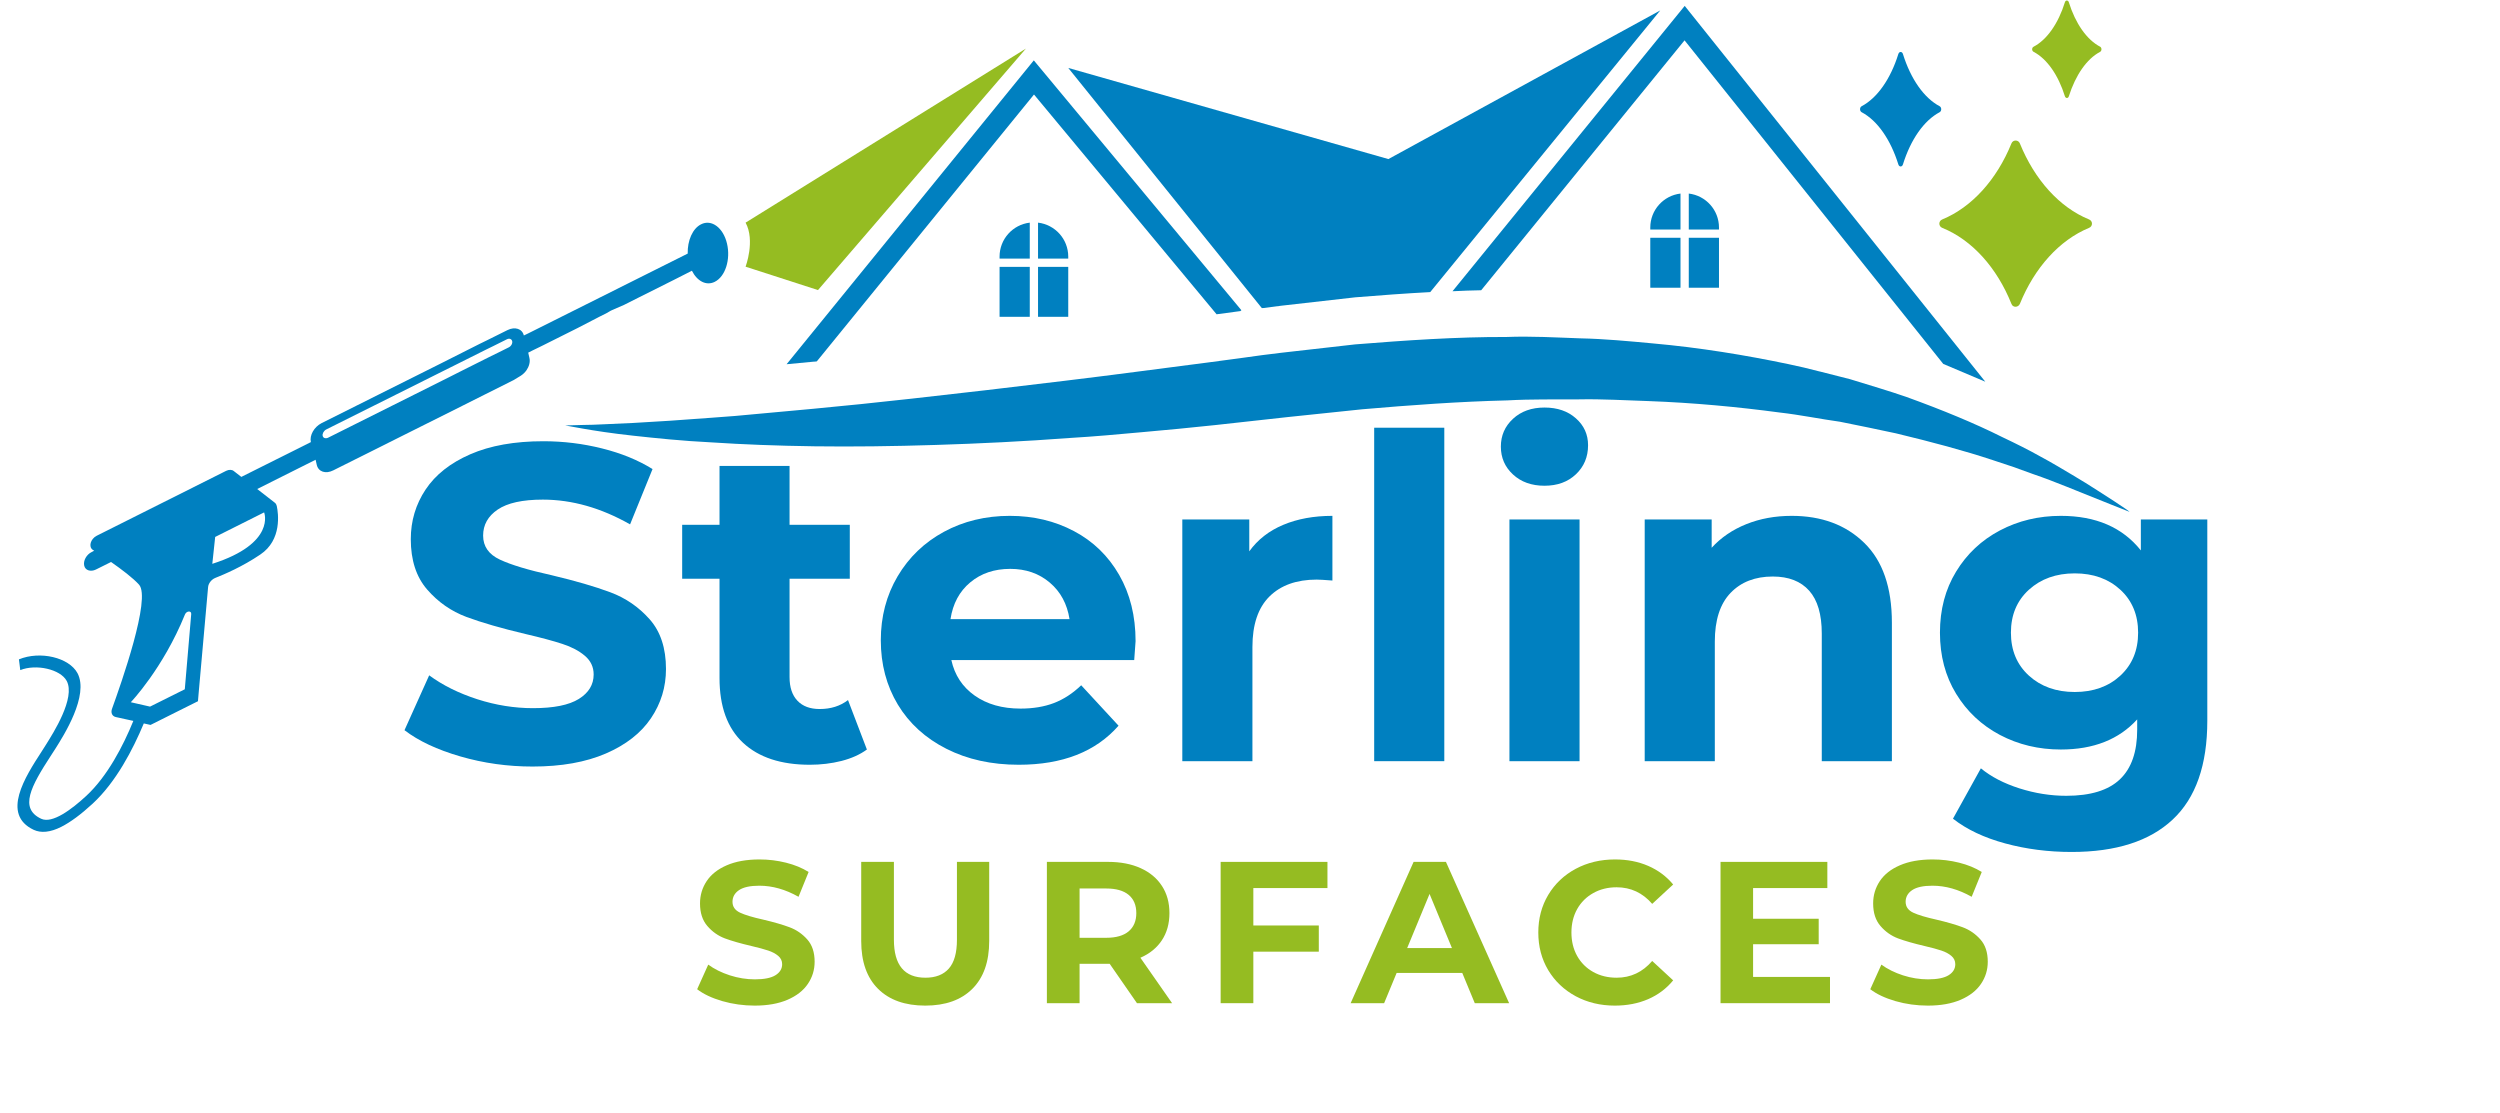 <svg xmlns="http://www.w3.org/2000/svg" xmlns:xlink="http://www.w3.org/1999/xlink" width="728" zoomAndPan="magnify" viewBox="0 0 546 243" height="324" preserveAspectRatio="xMidYMid meet" version="1.2"><defs><clipPath id="854ce04e02"><path d="M 3 48 L 160 48 L 160 181.977 L 3 181.977 Z M 3 48 "/></clipPath><clipPath id="964ccce95a"><path d="M 123 73 L 465.285 73 L 465.285 112 L 123 112 Z M 123 73 "/></clipPath></defs><g id="e91c8b3e08"><path style=" stroke:none;fill-rule:nonzero;fill:#95bc22;fill-opacity:1;" d="M 441.141 66.363 C 444.348 58.469 449.766 52.445 456.25 49.766 C 457.098 49.434 457.098 48.258 456.25 47.926 C 449.766 45.285 444.348 39.223 441.141 31.328 C 440.809 30.484 439.629 30.484 439.297 31.328 C 436.09 39.223 430.672 45.246 424.188 47.926 C 423.34 48.258 423.34 49.434 424.188 49.766 C 430.711 52.406 436.129 58.469 439.297 66.363 C 439.59 67.207 440.77 67.207 441.141 66.363 Z M 441.141 66.363 "/><path style=" stroke:none;fill-rule:nonzero;fill:#0080c0;fill-opacity:1;" d="M 414.602 35.918 C 414.789 36.504 415.414 36.504 415.598 35.918 C 417.293 30.484 420.168 26.332 423.633 24.496 C 424.074 24.238 424.074 23.469 423.633 23.211 C 420.168 21.375 417.293 17.223 415.598 11.789 C 415.414 11.203 414.789 11.203 414.602 11.789 C 412.906 17.223 410.031 21.375 406.566 23.211 C 406.125 23.469 406.125 24.238 406.566 24.496 C 410.031 26.332 412.906 30.484 414.602 35.918 Z M 414.602 35.918 "/><path style=" stroke:none;fill-rule:nonzero;fill:#95bc22;fill-opacity:1;" d="M 451.828 21.043 C 453.301 16.418 455.734 12.855 458.684 11.312 C 459.051 11.09 459.051 10.43 458.684 10.211 C 455.734 8.668 453.266 5.105 451.828 0.477 C 451.68 0 451.129 0 450.98 0.477 C 449.543 5.105 447.074 8.668 444.125 10.211 C 443.719 10.43 443.719 11.09 444.125 11.312 C 447.074 12.855 449.543 16.418 450.98 21.043 C 451.164 21.523 451.68 21.523 451.828 21.043 Z M 451.828 21.043 "/><path style=" stroke:none;fill-rule:nonzero;fill:#0080c0;fill-opacity:1;" d="M 218.305 56.043 L 218.305 56.484 L 224.902 56.484 L 224.902 48.625 C 221.18 49.066 218.305 52.223 218.305 56.043 Z M 218.305 56.043 "/><path style=" stroke:none;fill-rule:nonzero;fill:#0080c0;fill-opacity:1;" d="M 218.305 58.285 L 224.902 58.285 L 224.902 69.191 L 218.305 69.191 Z M 218.305 58.285 "/><path style=" stroke:none;fill-rule:nonzero;fill:#0080c0;fill-opacity:1;" d="M 226.707 48.625 L 226.707 56.484 L 233.305 56.484 L 233.305 56.043 C 233.305 52.223 230.43 49.066 226.707 48.625 Z M 226.707 48.625 "/><path style=" stroke:none;fill-rule:nonzero;fill:#0080c0;fill-opacity:1;" d="M 226.707 58.285 L 233.305 58.285 L 233.305 69.191 L 226.707 69.191 Z M 226.707 58.285 "/><path style=" stroke:none;fill-rule:nonzero;fill:#0080c0;fill-opacity:1;" d="M 360.422 49.691 L 360.422 50.133 L 367.02 50.133 L 367.02 42.273 C 363.297 42.711 360.422 45.871 360.422 49.691 Z M 360.422 49.691 "/><path style=" stroke:none;fill-rule:nonzero;fill:#0080c0;fill-opacity:1;" d="M 360.422 51.93 L 367.02 51.93 L 367.02 62.84 L 360.422 62.84 Z M 360.422 51.93 "/><path style=" stroke:none;fill-rule:nonzero;fill:#0080c0;fill-opacity:1;" d="M 368.828 42.273 L 368.828 50.133 L 375.426 50.133 L 375.426 49.691 C 375.426 45.871 372.551 42.711 368.828 42.273 Z M 368.828 42.273 "/><path style=" stroke:none;fill-rule:nonzero;fill:#0080c0;fill-opacity:1;" d="M 368.828 51.93 L 375.426 51.93 L 375.426 62.84 L 368.828 62.84 Z M 368.828 51.93 "/><g clip-rule="nonzero" clip-path="url(#854ce04e02)"><path style=" stroke:none;fill-rule:nonzero;fill:#0080c0;fill-opacity:1;" d="M 113.336 82.305 C 113.449 82.23 113.594 82.156 113.707 82.082 C 114.223 81.754 114.629 81.348 114.957 80.906 C 115.547 80.062 115.844 79.035 115.621 78.152 L 115.363 77.016 C 115.363 77.016 117.098 76.133 118.055 75.691 C 118.387 75.508 118.609 75.398 118.645 75.398 C 121.152 74.148 123.695 72.863 126.199 71.617 C 128.266 70.586 130.363 69.414 132.355 68.457 C 132.797 68.238 133.238 67.906 133.684 67.723 C 134.566 67.355 135.414 66.988 136.297 66.586 C 137.406 66.035 138.473 65.484 139.578 64.934 C 142.121 63.645 144.664 62.398 147.207 61.113 C 148.5 60.453 149.824 59.789 151.113 59.129 C 152.258 61.406 154.246 62.473 156.09 61.555 C 158.414 60.414 159.594 56.668 158.781 53.215 C 157.969 49.727 155.391 47.816 153.105 48.992 C 151.262 49.91 150.121 52.555 150.195 55.383 L 115.402 72.793 L 114.406 73.27 C 114.074 71.801 112.453 71.285 110.832 72.094 L 108.031 73.488 L 106.406 74.297 L 104.75 75.105 L 98.926 78.043 L 96.234 79.402 L 70.25 92.402 C 68.594 93.246 67.562 95.082 67.895 96.555 L 52.707 104.156 L 51.051 102.871 C 50.645 102.539 49.98 102.539 49.391 102.832 L 21.121 117.008 C 19.758 117.707 19.277 119.434 20.273 120.094 C 20.348 120.133 20.457 120.203 20.57 120.277 L 20.016 120.57 C 18.875 121.121 18.137 122.48 18.395 123.547 C 18.617 124.574 19.797 124.941 20.938 124.391 L 24.254 122.738 C 26.613 124.391 29.047 126.227 30.371 127.695 C 33.027 130.672 26.465 149.254 24.477 154.766 C 24.145 155.645 24.477 156.418 25.285 156.602 L 29.121 157.445 C 26.91 162.879 23.48 169.527 18.836 173.824 C 15.703 176.727 11.43 179.957 8.996 178.82 C 4.133 176.543 6.785 171.695 11.059 165.121 L 12.055 163.578 C 13.898 160.676 19.5 151.863 16.922 147.016 C 15.078 143.598 8.773 142.094 4.133 144.004 L 4.426 146.352 C 7.891 144.957 13.199 146.168 14.562 148.703 C 16.551 152.414 11.613 160.125 10.027 162.66 L 9.07 164.164 C 5.531 169.637 0.188 177.863 7.375 181.242 C 8.961 181.977 10.988 181.793 13.383 180.582 C 15.41 179.555 17.695 177.863 20.238 175.516 C 25.359 170.777 29.008 163.727 31.406 157.996 L 32.879 158.324 L 38.887 155.316 L 43.234 153.148 L 43.422 150.945 L 45.449 128.211 C 45.52 127.402 46.184 126.559 46.996 126.227 C 49.023 125.418 52.93 123.766 56.836 121.121 C 61.629 117.926 60.781 112.09 60.449 110.508 C 60.375 110.215 60.266 109.996 60.043 109.812 L 56.172 106.801 L 68.926 100.41 L 69.184 101.547 C 69.551 103.055 71.137 103.566 72.797 102.723 L 101.137 88.547 L 105.891 86.16 L 112.195 83 Z M 32.77 154.324 L 28.566 153.367 C 28.566 153.367 35.605 146.023 40.398 134.195 C 40.73 133.391 41.836 133.316 41.762 134.125 L 40.359 150.539 Z M 57.684 111.906 C 57.684 111.906 60.375 118.66 46.367 123.141 L 46.996 117.266 Z M 100.992 80.906 L 97.859 82.488 L 71.652 95.598 C 71.098 95.855 70.582 95.672 70.473 95.195 C 70.363 94.715 70.695 94.094 71.246 93.797 L 97.047 80.906 L 99.773 79.547 L 106.078 76.391 L 107.734 75.582 L 109.355 74.773 L 110.684 74.113 C 111.238 73.82 111.754 74.039 111.863 74.516 C 111.973 74.996 111.641 75.617 111.09 75.875 L 110.574 76.133 L 108.953 76.941 L 107.293 77.75 Z M 100.992 80.906 "/></g><path style=" stroke:none;fill-rule:nonzero;fill:#0080c0;fill-opacity:1;" d="M 178.391 78.926 L 225.824 20.641 L 265.703 68.641 L 270.898 67.941 L 271.121 67.758 L 225.785 13.184 L 171.793 79.547 C 173.672 79.363 175.625 79.18 177.613 78.996 C 177.875 78.996 178.133 78.961 178.391 78.926 Z M 178.391 78.926 "/><path style=" stroke:none;fill-rule:nonzero;fill:#0080c0;fill-opacity:1;" d="M 323.492 63.391 L 367.906 8.812 L 424.406 79.477 L 433.586 83.367 L 367.941 1.285 L 317.227 63.609 C 319.328 63.5 321.43 63.426 323.492 63.391 Z M 323.492 63.391 "/><path style=" stroke:none;fill-rule:nonzero;fill:#0080c0;fill-opacity:1;" d="M 275.84 67.281 L 279.82 66.77 C 285.199 66.18 290.582 65.555 296 64.934 C 301.418 64.492 306.906 64.086 312.363 63.793 L 362.598 2.277 L 303.223 34.742 L 233.305 14.836 L 275.578 67.281 Z M 275.84 67.281 "/><g clip-rule="nonzero" clip-path="url(#964ccce95a)"><path style=" stroke:none;fill-rule:nonzero;fill:#0080c0;fill-opacity:1;" d="M 461.926 109.59 C 459.754 108.23 456.656 106.102 452.527 103.68 C 450.465 102.465 448.18 101.07 445.637 99.711 C 443.094 98.277 440.293 96.883 437.27 95.449 C 431.262 92.441 424.223 89.539 416.41 86.711 C 412.504 85.352 408.336 84.141 404.062 82.816 C 401.887 82.266 399.676 81.68 397.43 81.129 L 397.391 81.129 C 395.145 80.539 392.859 79.988 390.535 79.512 C 381.211 77.566 371.258 75.914 360.941 74.996 C 355.742 74.516 350.473 74.004 345.164 73.895 C 339.82 73.711 334.402 73.379 328.984 73.598 C 318.148 73.562 306.98 74.332 295.961 75.215 C 290.543 75.84 285.164 76.426 279.781 77.051 L 275.617 77.566 L 271.637 78.117 C 268.984 78.484 266.328 78.812 263.711 79.18 C 253.133 80.539 242.742 81.938 232.68 83.148 C 220.922 84.582 209.605 85.902 198.992 87.078 C 191.438 87.922 184.285 88.656 177.578 89.281 C 173.523 89.648 169.652 90.016 165.969 90.348 C 162.281 90.715 158.781 91.008 155.5 91.227 C 148.902 91.742 143.152 92.109 138.398 92.367 C 133.645 92.551 129.922 92.809 127.379 92.809 C 124.836 92.879 123.438 92.918 123.438 92.918 C 123.438 92.918 124.801 93.176 127.305 93.613 C 129.848 94.055 133.57 94.645 138.289 95.156 C 143.043 95.672 148.867 96.297 155.539 96.625 C 162.172 97.066 169.727 97.359 177.91 97.473 C 186.129 97.582 195.012 97.473 204.371 97.176 C 213.77 96.883 223.688 96.406 233.895 95.637 C 238.98 95.34 244.18 94.863 249.41 94.387 C 254.684 93.91 259.988 93.43 265.332 92.844 C 270.605 92.258 275.949 91.668 281.293 91.082 C 286.672 90.531 292.09 89.941 297.473 89.391 C 308.125 88.473 318.629 87.703 329.207 87.445 C 334.441 87.152 339.672 87.262 344.797 87.223 C 349.957 87.113 355.004 87.445 359.98 87.594 C 369.969 87.961 379.59 88.879 388.656 90.09 C 393.188 90.602 397.574 91.523 401.852 92.109 C 406.051 92.953 410.18 93.797 414.086 94.645 C 421.863 96.516 429.016 98.426 435.207 100.484 C 436.754 100.996 438.266 101.512 439.738 101.988 C 441.176 102.504 442.578 103.016 443.902 103.496 C 446.594 104.414 449.027 105.367 451.238 106.25 C 459.531 109.59 464.508 111.574 465.098 111.793 C 464.914 111.574 463.805 110.84 461.926 109.59 Z M 461.926 109.59 "/></g><path style=" stroke:none;fill-rule:nonzero;fill:#95bc22;fill-opacity:1;" d="M 162.836 48.625 L 224.055 10.613 L 178.648 63.352 L 162.836 58.246 C 162.836 58.246 164.973 52.555 162.836 48.625 Z M 162.836 48.625 "/><g style="fill:#0080c0;fill-opacity:1;"><g transform="translate(85.592, 166.241)"><path style="stroke:none" d="M 30.719 1.172 C 25.289 1.172 20.039 0.438 14.969 -1.031 C 9.895 -2.5 5.82 -4.41 2.75 -6.766 L 8.141 -18.75 C 11.086 -16.582 14.586 -14.844 18.641 -13.531 C 22.703 -12.227 26.758 -11.578 30.812 -11.578 C 35.332 -11.578 38.672 -12.25 40.828 -13.594 C 42.984 -14.938 44.062 -16.719 44.062 -18.938 C 44.062 -20.57 43.422 -21.93 42.141 -23.016 C 40.867 -24.098 39.234 -24.961 37.234 -25.609 C 35.242 -26.266 32.547 -26.988 29.141 -27.781 C 23.91 -29.02 19.625 -30.258 16.281 -31.5 C 12.945 -32.75 10.086 -34.742 7.703 -37.484 C 5.316 -40.234 4.125 -43.898 4.125 -48.484 C 4.125 -52.473 5.203 -56.086 7.359 -59.328 C 9.516 -62.566 12.77 -65.133 17.125 -67.031 C 21.477 -68.926 26.797 -69.875 33.078 -69.875 C 37.461 -69.875 41.742 -69.348 45.922 -68.297 C 50.109 -67.254 53.773 -65.754 56.922 -63.797 L 52.016 -51.719 C 45.672 -55.32 39.32 -57.125 32.969 -57.125 C 28.52 -57.125 25.234 -56.398 23.109 -54.953 C 20.984 -53.516 19.922 -51.617 19.922 -49.266 C 19.922 -46.91 21.145 -45.16 23.594 -44.016 C 26.051 -42.867 29.801 -41.738 34.844 -40.625 C 40.07 -39.383 44.352 -38.141 47.688 -36.891 C 51.031 -35.648 53.895 -33.688 56.281 -31 C 58.664 -28.32 59.859 -24.695 59.859 -20.125 C 59.859 -16.195 58.766 -12.613 56.578 -9.375 C 54.391 -6.133 51.102 -3.566 46.719 -1.672 C 42.332 0.223 37 1.172 30.719 1.172 Z M 30.719 1.172 "/></g></g><g style="fill:#0080c0;fill-opacity:1;"><g transform="translate(148.205, 166.241)"><path style="stroke:none" d="M 41.125 -2.547 C 39.613 -1.441 37.758 -0.609 35.562 -0.047 C 33.375 0.504 31.07 0.781 28.656 0.781 C 22.375 0.781 17.516 -0.816 14.078 -4.016 C 10.648 -7.223 8.938 -11.938 8.938 -18.156 L 8.938 -39.844 L 0.781 -39.844 L 0.781 -51.625 L 8.938 -51.625 L 8.938 -64.484 L 24.234 -64.484 L 24.234 -51.625 L 37.391 -51.625 L 37.391 -39.844 L 24.234 -39.844 L 24.234 -18.359 C 24.234 -16.129 24.805 -14.41 25.953 -13.203 C 27.098 -11.992 28.719 -11.391 30.812 -11.391 C 33.238 -11.391 35.301 -12.039 37 -13.344 Z M 41.125 -2.547 "/></g></g><g style="fill:#0080c0;fill-opacity:1;"><g transform="translate(189.228, 166.241)"><path style="stroke:none" d="M 58.781 -26.203 C 58.781 -26.004 58.68 -24.629 58.484 -22.078 L 18.547 -22.078 C 19.266 -18.805 20.961 -16.223 23.641 -14.328 C 26.328 -12.43 29.664 -11.484 33.656 -11.484 C 36.406 -11.484 38.844 -11.891 40.969 -12.703 C 43.094 -13.523 45.07 -14.816 46.906 -16.578 L 55.062 -7.75 C 50.082 -2.062 42.816 0.781 33.266 0.781 C 27.316 0.781 22.051 -0.379 17.469 -2.703 C 12.883 -5.023 9.348 -8.242 6.859 -12.359 C 4.379 -16.484 3.141 -21.164 3.141 -26.406 C 3.141 -31.57 4.363 -36.227 6.812 -40.375 C 9.27 -44.531 12.641 -47.77 16.922 -50.094 C 21.211 -52.414 26.008 -53.578 31.312 -53.578 C 36.477 -53.578 41.156 -52.461 45.344 -50.234 C 49.531 -48.016 52.816 -44.828 55.203 -40.672 C 57.586 -36.523 58.781 -31.703 58.781 -26.203 Z M 31.406 -42 C 27.938 -42 25.023 -41.016 22.672 -39.047 C 20.316 -37.086 18.879 -34.41 18.359 -31.016 L 44.359 -31.016 C 43.836 -34.348 42.398 -37.008 40.047 -39 C 37.691 -41 34.812 -42 31.406 -42 Z M 31.406 -42 "/></g></g><g style="fill:#0080c0;fill-opacity:1;"><g transform="translate(251.154, 166.241)"><path style="stroke:none" d="M 21.688 -45.828 C 23.52 -48.379 25.988 -50.305 29.094 -51.609 C 32.207 -52.922 35.789 -53.578 39.844 -53.578 L 39.844 -39.453 C 38.145 -39.586 37 -39.656 36.406 -39.656 C 32.02 -39.656 28.582 -38.426 26.094 -35.969 C 23.613 -33.508 22.375 -29.828 22.375 -24.922 L 22.375 0 L 7.062 0 L 7.062 -52.797 L 21.688 -52.797 Z M 21.688 -45.828 "/></g></g><g style="fill:#0080c0;fill-opacity:1;"><g transform="translate(293.06, 166.241)"><path style="stroke:none" d="M 7.062 -72.828 L 22.375 -72.828 L 22.375 0 L 7.062 0 Z M 7.062 -72.828 "/></g></g><g style="fill:#0080c0;fill-opacity:1;"><g transform="translate(322.6, 166.241)"><path style="stroke:none" d="M 7.062 -52.797 L 22.375 -52.797 L 22.375 0 L 7.062 0 Z M 14.719 -60.156 C 11.906 -60.156 9.613 -60.973 7.844 -62.609 C 6.07 -64.242 5.188 -66.273 5.188 -68.703 C 5.188 -71.117 6.07 -73.145 7.844 -74.781 C 9.613 -76.414 11.906 -77.234 14.719 -77.234 C 17.531 -77.234 19.816 -76.445 21.578 -74.875 C 23.348 -73.312 24.234 -71.352 24.234 -69 C 24.234 -66.445 23.348 -64.332 21.578 -62.656 C 19.816 -60.988 17.531 -60.156 14.719 -60.156 Z M 14.719 -60.156 "/></g></g><g style="fill:#0080c0;fill-opacity:1;"><g transform="translate(352.141, 166.241)"><path style="stroke:none" d="M 39.156 -53.578 C 45.695 -53.578 50.977 -51.613 55 -47.688 C 59.031 -43.77 61.047 -37.953 61.047 -30.234 L 61.047 0 L 45.734 0 L 45.734 -27.875 C 45.734 -32.062 44.816 -35.18 42.984 -37.234 C 41.148 -39.297 38.5 -40.328 35.031 -40.328 C 31.176 -40.328 28.102 -39.133 25.812 -36.75 C 23.52 -34.363 22.375 -30.816 22.375 -26.109 L 22.375 0 L 7.062 0 L 7.062 -52.797 L 21.688 -52.797 L 21.688 -46.609 C 23.719 -48.836 26.238 -50.555 29.25 -51.766 C 32.258 -52.973 35.562 -53.578 39.156 -53.578 Z M 39.156 -53.578 "/></g></g><g style="fill:#0080c0;fill-opacity:1;"><g transform="translate(420.544, 166.241)"><path style="stroke:none" d="M 61.531 -52.797 L 61.531 -8.828 C 61.531 0.848 59.008 8.039 53.969 12.75 C 48.938 17.469 41.578 19.828 31.891 19.828 C 26.785 19.828 21.941 19.203 17.359 17.953 C 12.785 16.711 8.992 14.914 5.984 12.562 L 12.078 1.562 C 14.297 3.395 17.102 4.852 20.5 5.938 C 23.906 7.02 27.312 7.562 30.719 7.562 C 36.02 7.562 39.926 6.363 42.438 3.969 C 44.957 1.582 46.219 -2.031 46.219 -6.875 L 46.219 -9.125 C 42.227 -4.738 36.672 -2.547 29.547 -2.547 C 24.703 -2.547 20.266 -3.609 16.234 -5.734 C 12.211 -7.867 9.023 -10.863 6.672 -14.719 C 4.316 -18.582 3.141 -23.031 3.141 -28.062 C 3.141 -33.102 4.316 -37.551 6.672 -41.406 C 9.023 -45.27 12.211 -48.266 16.234 -50.391 C 20.266 -52.516 24.703 -53.578 29.547 -53.578 C 37.191 -53.578 43.016 -51.062 47.016 -46.031 L 47.016 -52.797 Z M 32.578 -15.109 C 36.641 -15.109 39.961 -16.301 42.547 -18.688 C 45.129 -21.082 46.422 -24.207 46.422 -28.062 C 46.422 -31.926 45.129 -35.051 42.547 -37.438 C 39.961 -39.82 36.641 -41.016 32.578 -41.016 C 28.523 -41.016 25.188 -39.82 22.562 -37.438 C 19.945 -35.051 18.641 -31.926 18.641 -28.062 C 18.641 -24.207 19.945 -21.082 22.562 -18.688 C 25.188 -16.301 28.523 -15.109 32.578 -15.109 Z M 32.578 -15.109 "/></g></g><g style="fill:#0080c0;fill-opacity:1;"><g transform="translate(489.269, 166.241)"><path style="stroke:none" d=""/></g></g><g style="fill:#95bc22;fill-opacity:1;"><g transform="translate(151.024, 219.094)"><path style="stroke:none" d="M 13.797 0.531 C 11.359 0.531 9 0.203 6.719 -0.453 C 4.445 -1.117 2.617 -1.984 1.234 -3.047 L 3.656 -8.422 C 4.977 -7.453 6.551 -6.672 8.375 -6.078 C 10.195 -5.492 12.02 -5.203 13.844 -5.203 C 15.875 -5.203 17.375 -5.504 18.344 -6.109 C 19.312 -6.711 19.797 -7.516 19.797 -8.516 C 19.797 -9.242 19.508 -9.848 18.938 -10.328 C 18.363 -10.816 17.629 -11.207 16.734 -11.5 C 15.836 -11.801 14.625 -12.129 13.094 -12.484 C 10.738 -13.035 8.812 -13.586 7.312 -14.141 C 5.82 -14.703 4.539 -15.602 3.469 -16.844 C 2.395 -18.082 1.859 -19.727 1.859 -21.781 C 1.859 -23.57 2.344 -25.195 3.312 -26.656 C 4.281 -28.113 5.738 -29.266 7.688 -30.109 C 9.645 -30.961 12.035 -31.391 14.859 -31.391 C 16.828 -31.391 18.75 -31.156 20.625 -30.688 C 22.508 -30.219 24.16 -29.539 25.578 -28.656 L 23.375 -23.234 C 20.52 -24.848 17.664 -25.656 14.812 -25.656 C 12.812 -25.656 11.332 -25.332 10.375 -24.688 C 9.426 -24.039 8.953 -23.191 8.953 -22.141 C 8.953 -21.078 9.504 -20.285 10.609 -19.766 C 11.711 -19.254 13.395 -18.75 15.656 -18.25 C 18.008 -17.695 19.93 -17.141 21.422 -16.578 C 22.922 -16.016 24.207 -15.129 25.281 -13.922 C 26.352 -12.723 26.891 -11.098 26.891 -9.047 C 26.891 -7.273 26.395 -5.66 25.406 -4.203 C 24.426 -2.754 22.953 -1.602 20.984 -0.75 C 19.016 0.102 16.617 0.531 13.797 0.531 Z M 13.797 0.531 "/></g></g><g style="fill:#95bc22;fill-opacity:1;"><g transform="translate(184.698, 219.094)"><path style="stroke:none" d="M 17.375 0.531 C 12.969 0.531 9.535 -0.688 7.078 -3.125 C 4.617 -5.57 3.391 -9.055 3.391 -13.578 L 3.391 -30.859 L 10.531 -30.859 L 10.531 -13.844 C 10.531 -8.32 12.828 -5.562 17.422 -5.562 C 19.648 -5.562 21.352 -6.227 22.531 -7.562 C 23.707 -8.895 24.297 -10.988 24.297 -13.844 L 24.297 -30.859 L 31.344 -30.859 L 31.344 -13.578 C 31.344 -9.055 30.113 -5.57 27.656 -3.125 C 25.207 -0.688 21.781 0.531 17.375 0.531 Z M 17.375 0.531 "/></g></g><g style="fill:#95bc22;fill-opacity:1;"><g transform="translate(224.983, 219.094)"><path style="stroke:none" d="M 23.328 0 L 17.375 -8.594 L 10.797 -8.594 L 10.797 0 L 3.656 0 L 3.656 -30.859 L 17.016 -30.859 C 19.754 -30.859 22.129 -30.398 24.141 -29.484 C 26.148 -28.578 27.695 -27.285 28.781 -25.609 C 29.875 -23.941 30.422 -21.961 30.422 -19.672 C 30.422 -17.367 29.867 -15.391 28.766 -13.734 C 27.672 -12.078 26.109 -10.805 24.078 -9.922 L 31 0 Z M 23.188 -19.672 C 23.188 -21.398 22.629 -22.727 21.516 -23.656 C 20.398 -24.582 18.77 -25.047 16.625 -25.047 L 10.797 -25.047 L 10.797 -14.281 L 16.625 -14.281 C 18.77 -14.281 20.398 -14.75 21.516 -15.688 C 22.629 -16.633 23.188 -17.961 23.188 -19.672 Z M 23.188 -19.672 "/></g></g><g style="fill:#95bc22;fill-opacity:1;"><g transform="translate(262.932, 219.094)"><path style="stroke:none" d="M 10.797 -25.141 L 10.797 -16.969 L 25.094 -16.969 L 25.094 -11.25 L 10.797 -11.25 L 10.797 0 L 3.656 0 L 3.656 -30.859 L 26.984 -30.859 L 26.984 -25.141 Z M 10.797 -25.141 "/></g></g><g style="fill:#95bc22;fill-opacity:1;"><g transform="translate(295.372, 219.094)"><path style="stroke:none" d="M 23.984 -6.609 L 9.656 -6.609 L 6.922 0 L -0.391 0 L 13.359 -30.859 L 20.422 -30.859 L 34.219 0 L 26.719 0 Z M 21.734 -12.031 L 16.844 -23.859 L 11.953 -12.031 Z M 21.734 -12.031 "/></g></g><g style="fill:#95bc22;fill-opacity:1;"><g transform="translate(334.247, 219.094)"><path style="stroke:none" d="M 18.438 0.531 C 15.289 0.531 12.441 -0.148 9.891 -1.516 C 7.348 -2.891 5.348 -4.785 3.891 -7.203 C 2.441 -9.629 1.719 -12.375 1.719 -15.438 C 1.719 -18.488 2.441 -21.227 3.891 -23.656 C 5.348 -26.082 7.348 -27.977 9.891 -29.344 C 12.441 -30.707 15.301 -31.391 18.469 -31.391 C 21.145 -31.391 23.562 -30.922 25.719 -29.984 C 27.883 -29.047 29.703 -27.691 31.172 -25.922 L 26.594 -21.688 C 24.5 -24.102 21.91 -25.312 18.828 -25.312 C 16.922 -25.312 15.219 -24.891 13.719 -24.047 C 12.219 -23.211 11.047 -22.047 10.203 -20.547 C 9.367 -19.047 8.953 -17.344 8.953 -15.438 C 8.953 -13.52 9.367 -11.812 10.203 -10.312 C 11.047 -8.812 12.219 -7.645 13.719 -6.812 C 15.219 -5.977 16.922 -5.562 18.828 -5.562 C 21.91 -5.562 24.5 -6.781 26.594 -9.219 L 31.172 -4.984 C 29.703 -3.191 27.879 -1.82 25.703 -0.875 C 23.523 0.062 21.102 0.531 18.438 0.531 Z M 18.438 0.531 "/></g></g><g style="fill:#95bc22;fill-opacity:1;"><g transform="translate(372.108, 219.094)"><path style="stroke:none" d="M 27.562 -5.734 L 27.562 0 L 3.656 0 L 3.656 -30.859 L 26.984 -30.859 L 26.984 -25.141 L 10.766 -25.141 L 10.766 -18.438 L 25.094 -18.438 L 25.094 -12.875 L 10.766 -12.875 L 10.766 -5.734 Z M 27.562 -5.734 "/></g></g><g style="fill:#95bc22;fill-opacity:1;"><g transform="translate(407.237, 219.094)"><path style="stroke:none" d="M 13.797 0.531 C 11.359 0.531 9 0.203 6.719 -0.453 C 4.445 -1.117 2.617 -1.984 1.234 -3.047 L 3.656 -8.422 C 4.977 -7.453 6.551 -6.672 8.375 -6.078 C 10.195 -5.492 12.02 -5.203 13.844 -5.203 C 15.875 -5.203 17.375 -5.504 18.344 -6.109 C 19.312 -6.711 19.797 -7.516 19.797 -8.516 C 19.797 -9.242 19.508 -9.848 18.938 -10.328 C 18.363 -10.816 17.629 -11.207 16.734 -11.5 C 15.836 -11.801 14.625 -12.129 13.094 -12.484 C 10.738 -13.035 8.812 -13.586 7.312 -14.141 C 5.82 -14.703 4.539 -15.602 3.469 -16.844 C 2.395 -18.082 1.859 -19.727 1.859 -21.781 C 1.859 -23.57 2.344 -25.195 3.312 -26.656 C 4.281 -28.113 5.738 -29.266 7.688 -30.109 C 9.645 -30.961 12.035 -31.391 14.859 -31.391 C 16.828 -31.391 18.75 -31.156 20.625 -30.688 C 22.508 -30.219 24.16 -29.539 25.578 -28.656 L 23.375 -23.234 C 20.52 -24.848 17.664 -25.656 14.812 -25.656 C 12.812 -25.656 11.332 -25.332 10.375 -24.688 C 9.426 -24.039 8.953 -23.191 8.953 -22.141 C 8.953 -21.078 9.504 -20.285 10.609 -19.766 C 11.711 -19.254 13.395 -18.75 15.656 -18.25 C 18.008 -17.695 19.93 -17.141 21.422 -16.578 C 22.922 -16.016 24.207 -15.129 25.281 -13.922 C 26.352 -12.723 26.891 -11.098 26.891 -9.047 C 26.891 -7.273 26.395 -5.66 25.406 -4.203 C 24.426 -2.754 22.953 -1.602 20.984 -0.75 C 19.016 0.102 16.617 0.531 13.797 0.531 Z M 13.797 0.531 "/></g></g></g></svg>